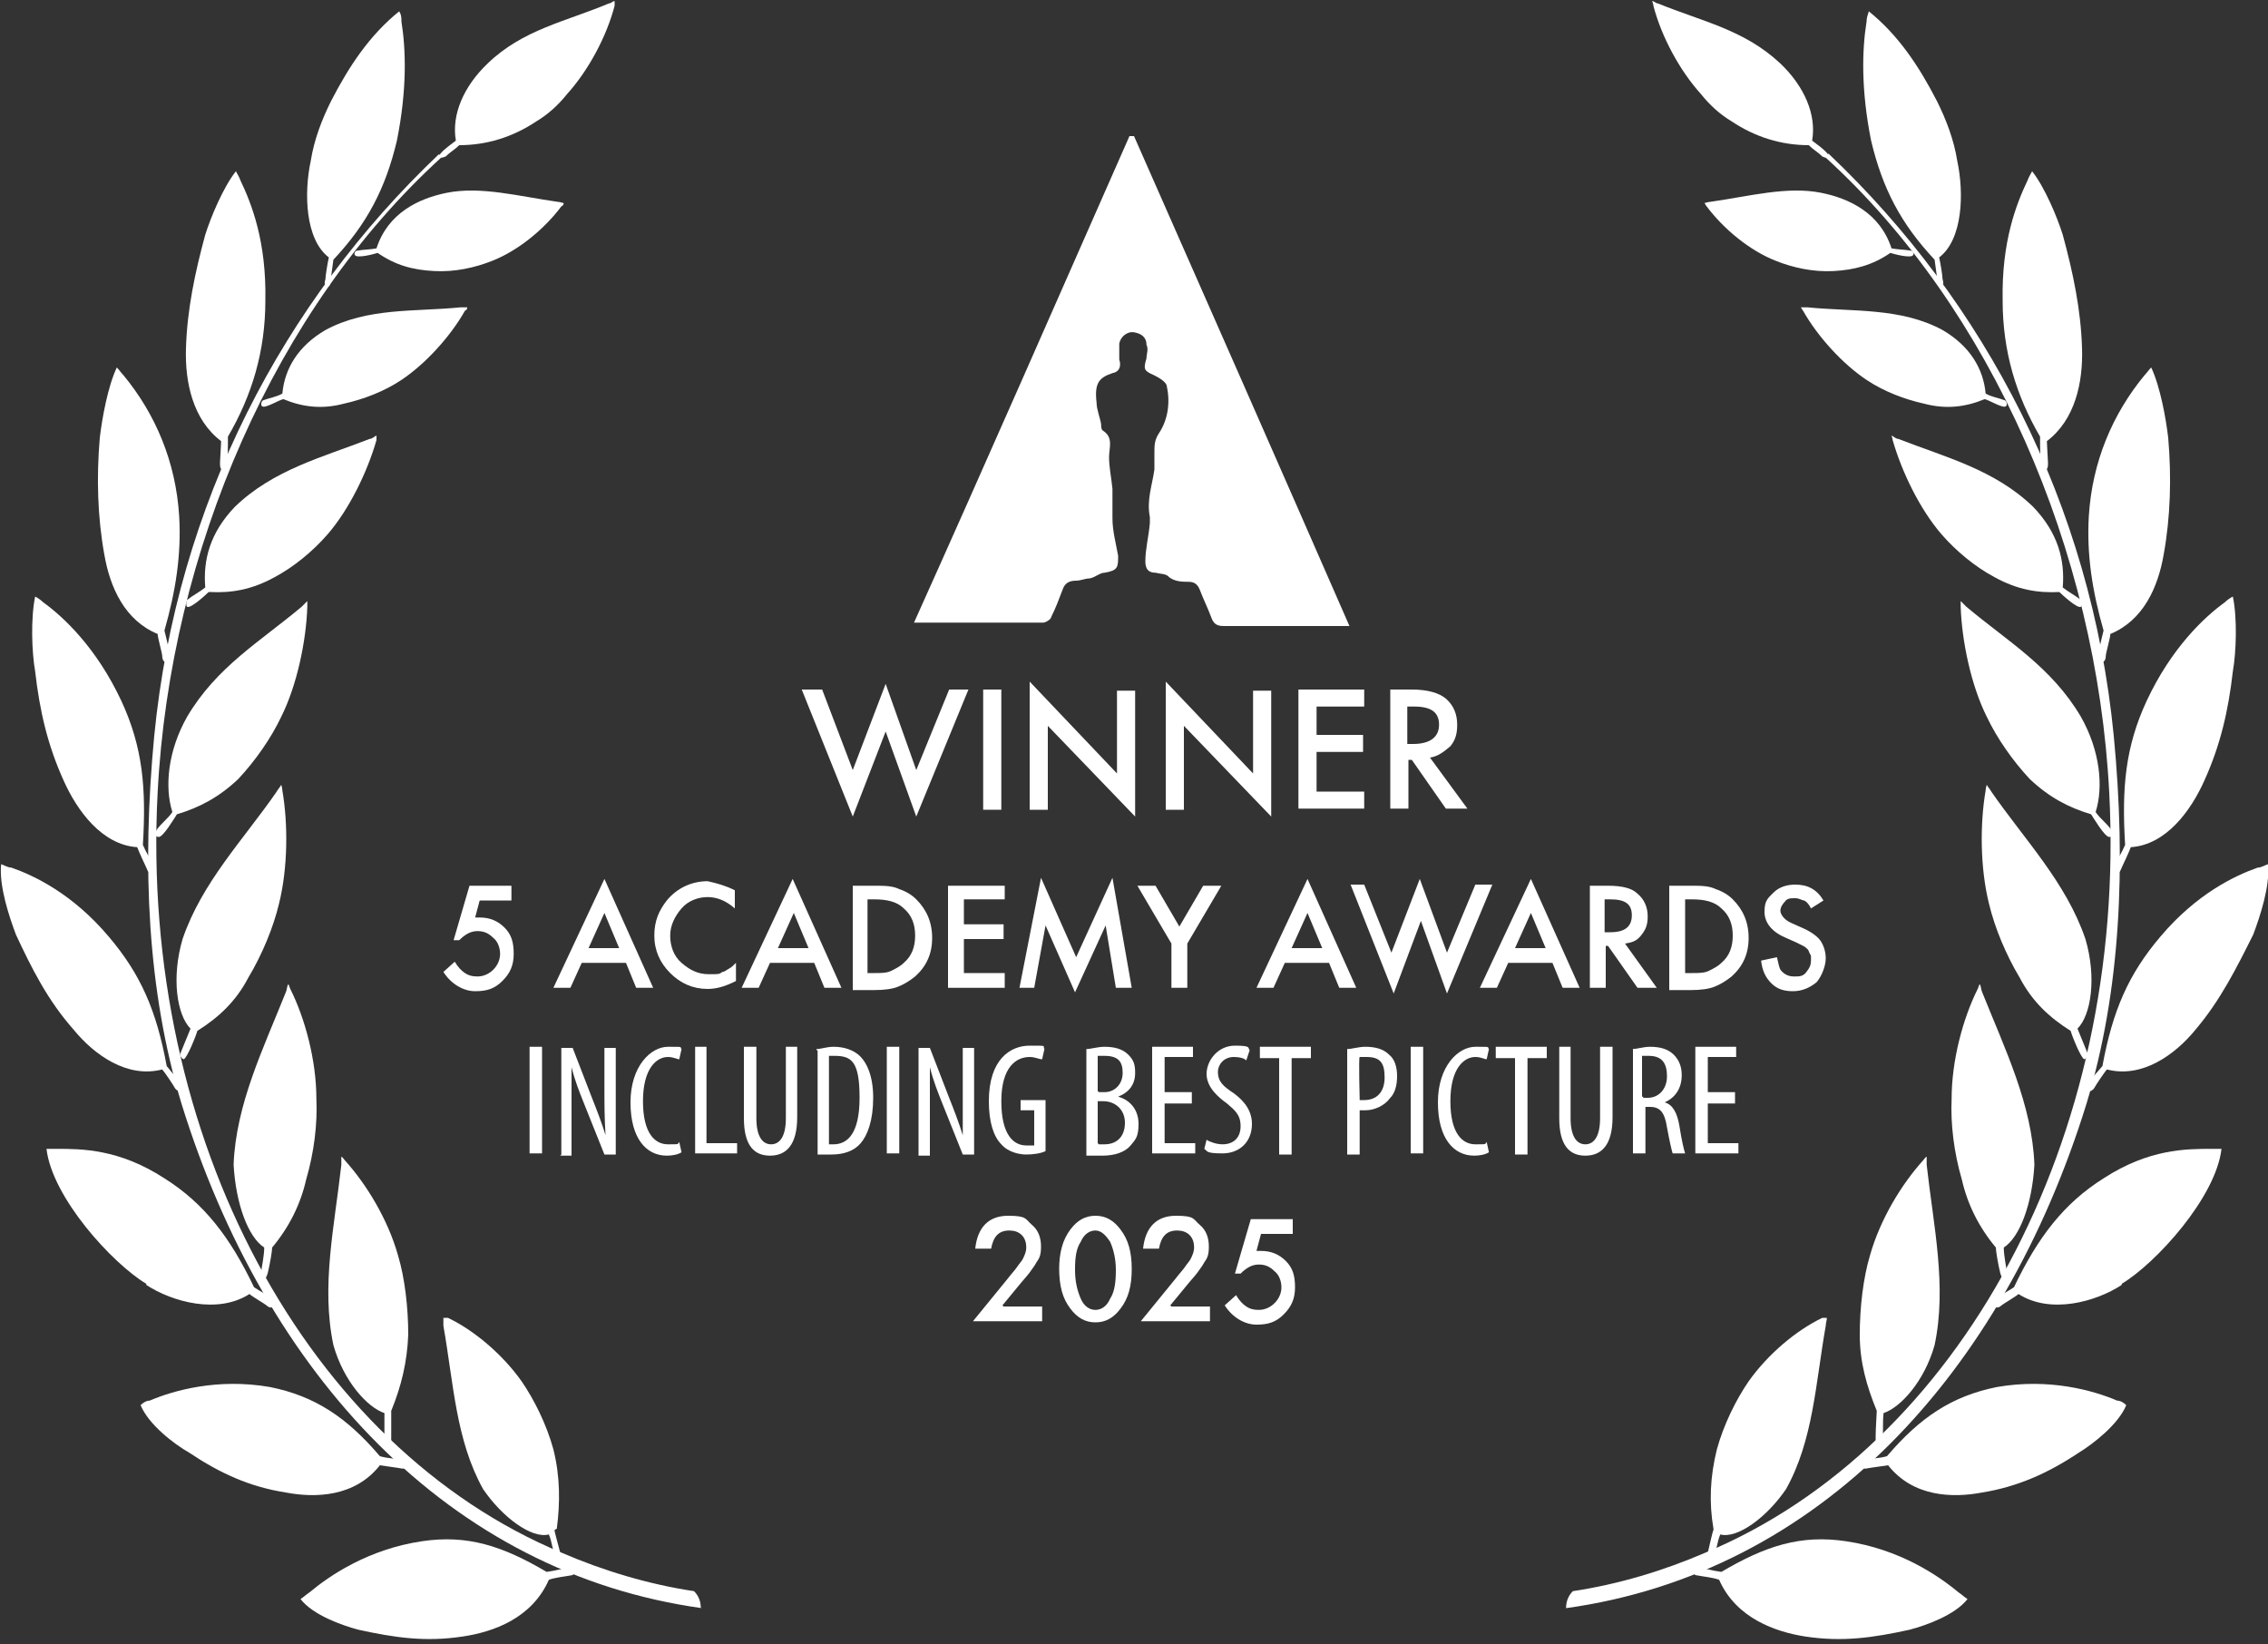 <?xml version="1.0" encoding="UTF-8"?>
<svg id="Layer_1" xmlns="http://www.w3.org/2000/svg" xmlns:xlink="http://www.w3.org/1999/xlink" version="1.1"  width="200" height="145">
  <rect width="100%" height="100%" fill="#333333" stroke="none"/>
  <!-- Generator: Adobe Illustrator 29.3.1, SVG Export Plug-In . SVG Version: 2.1.0 Build 151)  -->
  <defs>
    <style>
      .st0 {
        fill-rule: evenodd;
      }

      .st0, .st1 {
        fill: #fff;
      }
    </style>
  </defs>
  <g>
    <g>
      <path class="st0" d="M138.1,141.8c22.3-3.1,38.5-20.6,45.9-44.5,3-9.9,3.5-20.9,2.4-32.4-2-20.5-11.4-38.3-25.1-51.3q-.1-.1-.1,0c0,.1-.2.1-.2.2q-.1,0,0,.1c14.6,13.3,23.9,34.6,25,56,1.6,30.6-13.3,57.7-35.6,67-3.7,1.6-7.7,2.8-11.7,3.4-.4.4-.6.9-.6,1.5"/>
      <path class="st0" d="M193.6,90.8c-1.8,2.2-4.7,4.3-7.8,3.5-.2.2-1,1.4-1.1,1.6s-.4.4-.6.3c-.1,0-.2-.3-.1-.5.4-.6.9-1.1,1.4-1.7.9-4.9,2.3-8.1,5.1-11.4,3.2-3.8,6.6-5.4,8.6-6.1.3,0,.6-.2.9-.3.2,1.9-.7,4.6-1.3,6.2-1.5,3-2.9,5.8-5.1,8.4"/>
      <path class="st0" d="M166.7,22.3c.3.1,1.8.5,2,.2.1-.1,0-.4-.2-.4-.6-.1-1.2-.1-1.7-.2-1-3.1-3.7-4.4-6.2-4.9-3-.6-6.3.3-9.8.8-.2,0-.4.1-.5.1.1.1.1.2.2.3,1.5,2,3.8,3.9,6.1,4.8,1.5.6,3.3,1,5.1.9s3.4-.5,5-1.6"/>
      <path class="st0" d="M161,13.9q-.1,0-.3-.1c-.4-.4-.8-.6-1.2-1-2.4,0-4.7-.7-6.8-2.1-1-.6-1.9-1.4-2.7-2.4-1.9-2.1-3.5-5.1-4.2-7.8,0-.2-.1-.3-.1-.4.2,0,.3.2.5.2,3.9,1.6,7.6,2.3,10.8,5.3,2.1,2,3.2,4.5,2.8,6.8.5.4,1,.7,1.4,1.2.1.1,0,.3-.2.3"/>
      <path class="st0" d="M175,35.2c.3,0,1.7.9,1.9.6.1,0,.1-.4-.1-.5-.5-.2-1.2-.3-1.7-.6-.2-2.2-1.4-4.2-3.8-5.6-3.7-2-7.9-1.6-11.9-2h-.6c.1.1.1.2.2.3,1.3,2.3,3.5,4.7,5.6,6.1,1.5,1,3.3,1.7,5.1,2.1,1.9.5,3.6.3,5.3-.4"/>
      <path class="st0" d="M194.4,68.8c-1.2,2.7-3.4,5.7-6.5,5.9-.1.3-.7,1.6-.8,1.8-.1.3-.3.6-.5.5-.1,0-.2-.2-.2-.5.3-.7.7-1.3,1-2-.3-5,0-8.6,1.9-12.7,2.2-4.7,5.1-7.4,6.9-8.7.2-.2.5-.4.7-.5.4,1.9.3,4.9,0,6.6-.4,3.5-1.1,6.5-2.5,9.6"/>
      <path class="st0" d="M190.8,48.9c-.5,2.9-1.8,5.8-4.7,7,0,.3-.4,1.7-.4,1.9,0,.3-.1.6-.4.6s-.3,0-.3-.4c.1-.8.3-1.6.5-2.4-1-3.5-1.5-6.7-1.3-10.1.3-4.8,2.1-9,4.9-12.4.2-.2.4-.5.6-.7.8,1.7,1.3,4.5,1.5,6.2.3,3.5.2,7-.4,10.3"/>
      <path class="st0" d="M183.6,30.7c.1,3-.6,6.3-3.1,8.2,0,.3.1,1.7.1,1.9,0,.3,0,.6-.3.7-.1,0-.3,0-.3-.3-.1-.7-.1-1.9-.1-2.7-2.1-3.6-3.3-7.5-3.3-12-.1-5.2,1.2-8.5,2.2-10.6.1-.3.3-.6.4-.8,1.1,1.4,2.2,4,2.7,5.6.9,3.3,1.6,6.6,1.7,10"/>
      <path class="st0" d="M172.6,14.2c.6,2.8.5,6.9-1.6,8.5.1.4.3,1.6.3,1.9.1.3.1.6-.1.7-.1,0-.2,0-.3-.2-.1-.8-.2-1.4-.3-2.2-3-3.2-4.6-6.3-5.6-10.5-.9-4.5-.8-8-.4-10.5,0-.3.1-.6.2-.9,2.6,2.1,4.4,4.8,6,7.9.8,1.6,1.5,3.4,1.8,5.3"/>
      <path class="st0" d="M181.6,52.2c.2.2,1.6,1.5,1.9,1.3.1,0,.1-.5,0-.6-.5-.4-1.1-.7-1.6-1.1.2-2.4-.4-4.8-2.6-7.1-3.4-3.3-7.8-4.4-11.9-6-.2,0-.4-.2-.6-.3,0,0,.1.3.1.4.8,2.8,2.4,6.1,4.3,8.3,1.3,1.5,3,2.9,4.7,3.8,2,1.1,3.8,1.4,5.7,1.3"/>
      <path class="st0" d="M184.4,71.8c.2.3,1.2,2,1.6,2s.3-.4.2-.6c-.4-.6-1-1-1.4-1.6.7-2.2.4-5.4-1.3-8.4-2.6-4.4-6.4-6.6-10.1-9.7-.2-.2-.3-.3-.5-.5v.5c.1,3,.9,6.9,2.3,9.7.9,1.9,2.3,3.9,3.8,5.5,1.7,1.6,3.4,2.5,5.4,3.1"/>
      <path class="st0" d="M182.6,90.9c.1.4.9,2.4,1.2,2.5.1,0,.4-.3.3-.5-.3-.7-.6-1.5-.9-2.2,1.2-1.2,1.7-4.5.7-7.9-1.7-5-5.4-8.8-8.3-13-.1-.2-.3-.4-.4-.6,0,0-.1.3-.1.5-.5,2.9-.5,6.8.3,10,.5,2.1,1.5,4.5,2.7,6.5,1.1,2.1,2.6,3.5,4.5,4.7"/>
      <path class="st0" d="M187.1,113.3c-2.3,1.5-6.3,2.6-9.1.8-.2.2-1.4.9-1.5,1-.2.2-.5.3-.7,0-.1,0-.2-.3,0-.5.6-.4,1.2-.7,1.8-1.1,2.1-4.4,4.4-7.4,7.9-9.6,4-2.6,7.3-2.6,9.5-2.6h.9c-.5,4.3-5.8,10.1-8.8,11.9"/>
      <path class="st0" d="M176,110c0,.3.2,1.5.4,2.3.1.2.1.5.4.4.1,0,.2-.3.2-.4-.1-.7-.3-1.6-.3-2.3,1.4-.9,2.5-3.8,2.7-7.3-.2-5.3-2.6-10.2-4.6-15.2-.1-.2-.1-.5-.2-.7-.1,0-.1.2-.2.4-1.3,2.6-2.3,6.3-2.3,9.7-.1,2.2.2,4.7.9,7.1.5,2.2,1.5,4.2,3,6"/>
      <path class="st0" d="M174.8,131.6c-2.6.5-6.1.4-8.3-2.4-.6.1-1.5.2-2,.3-.2,0-.3-.1-.4-.3,0-.1,0-.3.3-.5.6-.1,1.3-.1,2-.3,2.9-3.4,5.7-5.3,9.7-6.1,4.6-.8,8.5.3,10.6,1.2.3,0,.6.2.8.4-.7,1.7-2.9,3.4-4.2,4.2-2.7,1.8-5.4,3-8.5,3.5"/>
      <path class="st0" d="M165.5,124.4c0,.3-.1,1.5-.1,2.3s0,.5.3.5.3-.2.3-.3c.1-.7,0-1.5.1-2.3,1.5-.5,3.6-2.8,4.5-6,1.1-5.2-.1-10.5-.7-15.9v-.7c-.1,0-.2.2-.3.3-1.9,2.1-3.8,5.2-4.7,8.4-.6,2-.9,4.6-.9,7,0,2.4.6,4.5,1.5,6.7"/>
      <path class="st0" d="M151.1,134.9c-.1.2-.3,1.2-.5,2-.1.2-.2.5.1.6.1.1.3-.1.4-.2.3-.6.3-1.3.6-2,1.5.4,4.1-1.5,5.8-4,2.4-4.3,2.6-9.3,3.5-14.4,0-.2.1-.5.1-.7-.1,0-.2,0-.4,0-2.3,1.1-4.8,3.2-6.5,5.6-1.1,1.6-2.2,3.8-2.8,6-.6,2.4-.7,4.7-.3,7"/>
      <path class="st0" d="M159.2,144.3c-2.6-.4-6.1-1.6-7.6-5-.5-.2-1.5-.3-2-.4-.2,0-.2-.2-.3-.4,0-.1.1-.3.4-.3.7.1,1.3.3,2.1.4,3.9-2.3,7-3.3,11-2.7,4.7.7,8.1,3,9.9,4.5.3.2.5.4.8.6-1.1,1.4-3.6,2.3-5.1,2.7-3.2.7-5.9,1.1-9.2.6"/>
    </g>
    <g>
      <path class="st0" d="M61.9,141.8c-22.3-3.1-38.5-20.6-45.9-44.5-3-9.9-3.5-20.9-2.4-32.4,2-20.5,11.4-38.3,25.1-51.3q0-.1,0,0c0,.1.2.1.2.2q0,0,0,.1c-14.6,13.3-23.9,34.6-25,56-1.6,30.6,13.3,57.7,35.6,67,3.7,1.6,7.7,2.8,11.7,3.4.4.4.6.9.6,1.5"/>
      <path class="st0" d="M6.5,90.8c1.8,2.2,4.7,4.3,7.8,3.5.2.2,1,1.4,1.1,1.6s.4.4.6.3c.1,0,.2-.3.1-.5-.5-.6-.9-1.1-1.4-1.7-.9-4.9-2.3-8.1-5.1-11.4-3.2-3.8-6.6-5.4-8.6-6.1-.3,0-.6-.2-.9-.3-.2,1.9.7,4.6,1.3,6.2,1.4,3,2.8,5.8,5.1,8.4"/>
      <path class="st0" d="M33.3,22.3c-.3.1-1.8.5-2,.2-.1-.1,0-.4.2-.4.6-.1,1.2-.1,1.7-.2,1-3.1,3.7-4.4,6.2-4.9,3-.6,6.3.3,9.8.8.2,0,.4.1.5.1,0,.1,0,.2-.2.3-1.5,2-3.8,3.9-6.1,4.8-1.5.6-3.3,1-5.1.9-1.9-.1-3.4-.5-5-1.6"/>
      <path class="st0" d="M39,13.9q0,0,.3-.1c.4-.4.8-.6,1.2-1,2.4,0,4.7-.7,6.8-2.1,1-.6,1.9-1.4,2.7-2.4,1.9-2.1,3.5-5.1,4.2-7.8,0-.2,0-.3,0-.4-.2,0-.3.2-.5.2-3.8,1.6-7.6,2.3-10.7,5.3-2.1,2-3.2,4.5-2.8,6.8-.5.4-1,.7-1.4,1.2-.2.1,0,.3.1.3"/>
      <path class="st0" d="M25,35.2c-.3,0-1.7.9-1.9.6-.1,0-.1-.4.1-.5.5-.2,1.2-.3,1.7-.6.2-2.2,1.4-4.2,3.8-5.6,3.7-2,7.9-1.6,11.9-2h.6c0,.1,0,.2-.2.3-1.3,2.3-3.5,4.7-5.6,6.1-1.5,1-3.3,1.7-5.1,2.1-1.9.5-3.6.3-5.3-.4"/>
      <path class="st0" d="M5.6,68.8c1.2,2.7,3.4,5.7,6.5,5.9.1.3.7,1.6.8,1.8.1.3.3.6.5.5.1,0,.2-.2.2-.5-.3-.7-.7-1.3-1-2,.3-5,0-8.6-1.9-12.7-2.2-4.7-5.1-7.4-6.9-8.7-.2-.2-.5-.4-.7-.5-.4,1.9-.3,4.9,0,6.6.4,3.5,1.1,6.5,2.5,9.6"/>
      <path class="st0" d="M9.2,48.9c.5,2.9,1.8,5.8,4.7,7,0,.3.4,1.7.4,1.9,0,.3.1.6.4.6s.3,0,.3-.4c-.1-.8-.3-1.6-.5-2.4,1-3.5,1.5-6.7,1.3-10.1-.3-4.8-2.1-9-4.9-12.4-.2-.2-.4-.5-.6-.7-.8,1.7-1.3,4.5-1.5,6.2-.3,3.5-.2,7,.4,10.3"/>
      <path class="st0" d="M16.4,30.7c-.1,3,.6,6.3,3.1,8.2,0,.3-.1,1.7-.1,1.9,0,.3,0,.6.3.7.1,0,.3,0,.3-.3.1-.7.1-1.9.1-2.7,2.1-3.6,3.3-7.5,3.3-12,.1-5.2-1.2-8.5-2.2-10.6-.1-.3-.3-.6-.4-.8-1.1,1.4-2.2,4-2.7,5.6-.9,3.3-1.6,6.6-1.7,10"/>
      <path class="st0" d="M27.4,14.2c-.6,2.8-.5,6.9,1.6,8.5-.1.4-.3,1.6-.3,1.9-.1.3-.1.6.1.7.1,0,.2,0,.3-.2.1-.8.2-1.4.3-2.2,3-3.2,4.6-6.3,5.6-10.5.9-4.5.8-8,.4-10.5,0-.3,0-.6-.2-.9-2.6,2.1-4.4,4.8-6,7.9-.8,1.6-1.5,3.4-1.8,5.3"/>
      <path class="st0" d="M18.4,52.2c-.2.2-1.6,1.5-1.9,1.3-.1,0-.1-.5,0-.6.5-.4,1.1-.7,1.6-1.1-.2-2.4.4-4.8,2.6-7.1,3.4-3.3,7.8-4.4,11.9-6,.2,0,.4-.2.6-.3,0,0,0,.3,0,.4-.8,2.8-2.4,6.1-4.3,8.3-1.3,1.5-3,2.9-4.7,3.8-2,1.1-3.8,1.4-5.7,1.3"/>
      <path class="st0" d="M15.6,71.8c-.2.3-1.2,2-1.6,2s-.3-.4-.2-.6c.4-.6,1-1,1.4-1.6-.7-2.2-.4-5.4,1.3-8.4,2.6-4.4,6.4-6.6,10.1-9.7l.5-.5v.5c-.1,3-.9,6.9-2.3,9.7-.9,1.9-2.3,3.9-3.8,5.5-1.7,1.6-3.4,2.5-5.4,3.1"/>
      <path class="st0" d="M17.4,90.9c-.1.4-.9,2.4-1.2,2.5-.1,0-.4-.3-.3-.5.3-.7.6-1.5.9-2.2-1.2-1.2-1.7-4.5-.7-7.9,1.7-5,5.4-8.8,8.3-13,.1-.2.3-.4.4-.6,0,0,.1.3.1.5.5,2.9.5,6.8-.3,10-.5,2.1-1.5,4.5-2.7,6.5-1.1,2.1-2.6,3.5-4.5,4.7"/>
      <path class="st0" d="M12.9,113.3c2.3,1.5,6.3,2.6,9.1.8.2.2,1.4.9,1.5,1,.2.2.5.3.7,0,.1,0,.2-.3,0-.5-.6-.4-1.2-.7-1.8-1.1-2.1-4.4-4.4-7.4-7.9-9.6-4-2.6-7.3-2.6-9.5-2.6h-.9c.5,4.3,5.8,10.1,8.8,11.9"/>
      <path class="st0" d="M24,110c0,.3-.2,1.5-.4,2.3-.1.2-.1.5-.4.4-.1,0-.2-.3-.2-.4.1-.7.3-1.6.3-2.3-1.4-.9-2.5-3.8-2.7-7.3.2-5.3,2.6-10.2,4.6-15.2.1-.2.1-.5.2-.7.1,0,.1.2.2.4,1.3,2.6,2.3,6.3,2.3,9.7.1,2.2-.2,4.7-.9,7.1-.5,2.2-1.5,4.2-3,6"/>
      <path class="st0" d="M25.2,131.6c2.6.5,6.1.4,8.3-2.4.6.1,1.5.2,2,.3.2,0,.3-.1.3-.3s0-.3-.3-.5c-.7-.1-1.3-.1-2-.3-2.9-3.4-5.7-5.3-9.7-6.1-4.6-.8-8.5.3-10.6,1.2-.3,0-.6.2-.8.4.7,1.7,2.9,3.4,4.3,4.2,2.7,1.8,5.3,3,8.5,3.5"/>
      <path class="st0" d="M34.5,124.4c0,.3,0,1.5,0,2.3s0,.5-.3.5-.3-.2-.3-.3c0-.7,0-1.5,0-2.3-1.5-.5-3.6-2.8-4.5-6-1.1-5.2.1-10.5.7-15.9v-.7c.1,0,.2.2.3.3,1.9,2.1,3.8,5.2,4.7,8.4.6,2,.9,4.6.9,7-.1,2.4-.6,4.5-1.5,6.7"/>
      <path class="st0" d="M48.9,134.9c0,.2.3,1.2.5,2,0,.2.2.5,0,.6,0,.1-.3-.1-.4-.2-.3-.6-.3-1.3-.6-2-1.5.4-4.1-1.5-5.8-4-2.4-4.3-2.6-9.3-3.5-14.4,0-.2,0-.5,0-.7,0,0,.2,0,.4,0,2.3,1.1,4.8,3.2,6.5,5.6,1.1,1.6,2.2,3.8,2.8,6,.6,2.4.6,4.7.3,7"/>
      <path class="st0" d="M40.8,144.3c2.7-.4,6.1-1.6,7.6-5,.5-.2,1.5-.3,2-.4.2,0,.2-.2.3-.4,0-.1,0-.3-.4-.3-.7.1-1.3.3-2.1.4-3.9-2.3-7-3.3-11-2.7-4.7.7-8.1,3-9.9,4.5-.3.2-.5.4-.8.6,1.1,1.4,3.6,2.3,5.1,2.7,3.2.7,5.9,1.1,9.2.6"/>
    </g>
  </g>
  <path class="st1" d="M100,12c6.4,14.5,12.7,28.8,19,43.2-.3,0-.6,0-.8,0h-10.3c-.6,0-.9-.2-1.1-.8-.3-.8-.7-1.6-1-2.4-.2-.5-.5-.7-1-.7s-1.3,0-1.8-.5c-.2-.2-.7-.2-1.1-.3-.6,0-.9-.3-.9-1,0-1.1.3-2.2.4-3.4,0-.2,0-.4,0-.5-.3-1.5.2-2.8.4-4.2v-1.5c0-.6,0-1.1.4-1.7.8-1.2,1-2.7.7-4.1,0-.4-.7-.8-1.1-1-.9-.4-1-.5-.7-1.5,0-.4.2-.8,0-1.2,0-.7-.5-1-1.1-1.1s-1.2.4-1.3,1c0,.5,0,1,0,1.4.2.6,0,1.1-.6,1.2-1.2.4-1.6.9-1.4,2.6,0,.6.3,1.3.4,1.9,0,.2,0,.5.2.6.9.6.5,1.5.5,2.3,0,.9.2,1.8.3,2.8,0,.9,0,1.7,0,2.6,0,1.1.3,2.2.5,3.3,0,1,0,1.3-1.2,1.5-.4,0-.8.4-1.3.5-.4,0-.8.2-1.2.2-.6,0-1,.2-1.2.8-.3.8-.6,1.6-1,2.4,0,.2-.5.5-.7.5h-11c0,0-.2,0-.4,0,6.3-14,12.6-28.4,19-42.9Z"/>
  <g>
    <path class="st1" d="M72.5,60.8l2.7,7.1,2.9-7.6,2.7,7.6,2.9-7.1h1.7l-4.6,11.2-2.7-7.5-2.9,7.5-4.5-11.2h1.8Z"/>
    <path class="st1" d="M88.3,60.8v10.6h-1.6v-10.6h1.6Z"/>
    <path class="st1" d="M90.8,71.3v-11.2l7.7,8.1v-7.3h1.6v11.1l-7.7-8v7.4h-1.6Z"/>
    <path class="st1" d="M102.8,71.3v-11.2l7.7,8.1v-7.3h1.6v11.1l-7.7-8v7.4h-1.6Z"/>
    <path class="st1" d="M120.3,62.3h-4.2v2.5h4.1v1.5h-4.1v3.5h4.2v1.5h-5.8v-10.5h5.8v1.5Z"/>
    <path class="st1" d="M126.1,66.8l3.3,4.5h-1.9l-3-4.3h-.3v4.3h-1.6v-10.5h1.9c1.4,0,2.4.3,3,.8.7.6,1,1.4,1,2.3s-.2,1.4-.6,1.9c-.6.5-1.1.9-1.8,1ZM124.1,65.6h.5c1.5,0,2.3-.6,2.3-1.7s-.7-1.6-2.2-1.6h-.6s0,3.3,0,3.3Z"/>
  </g>
  <g>
    <path class="st1" d="M47.8,92.3v9.4h-1.1v-9.4h1.1Z"/>
    <path class="st1" d="M49.5,101.8v-9.4h1l1.7,4.4c.4,1,.9,2.3,1.2,3.3h0c-.1-1.5-.1-2.7-.1-4.3v-3.4h1v9.4h-1l-1.8-4.5c-.4-1-.8-2-1.1-3.2h0c0,1.3,0,2.5,0,4.5v3.3h-1Z"/>
    <path class="st1" d="M60.1,101.6c-.3.2-.8.3-1.3.3-1.8,0-3.2-1.5-3.2-4.7s1.8-4.9,3.3-4.9,1,0,1.2.2l-.2.9c-.2,0-.5-.2-1-.2-1,0-2.2,1-2.2,3.9s1.1,3.8,2.2,3.8.8,0,1-.2l.2.9Z"/>
    <path class="st1" d="M61.2,92.3h1.1v8.5h2.7v.9h-3.7v-9.4h0Z"/>
    <path class="st1" d="M66.7,92.3v6.3c0,1.7.6,2.3,1.3,2.3s1.3-.6,1.3-2.3v-6.3h1v6.2c0,2.5-1,3.4-2.4,3.4s-2.3-.9-2.3-3.3v-6.3s1.1,0,1.1,0Z"/>
    <path class="st1" d="M72,92.5c.4,0,.9-.2,1.5-.2,1,0,1.7.3,2.2.7.7.6,1.3,1.8,1.3,3.8s-.5,3.3-1.1,4-1.5,1-2.6,1-.9,0-1.2,0v-9.2s-.1,0-.1,0ZM73.1,100.9h.4c1.2,0,2.3-.9,2.3-4.1s-.7-3.7-2.2-3.7-.4,0-.5,0c0,0,0,7.7,0,7.7Z"/>
    <path class="st1" d="M79.3,92.3v9.4h-1.1v-9.4h1.1Z"/>
    <path class="st1" d="M81,101.8v-9.4h1l1.7,4.4c.4,1,.9,2.3,1.2,3.3h0c0-1.5,0-2.7,0-4.3v-3.4h1v9.4h-1l-1.8-4.5c-.4-1-.8-2-1.1-3.2h0c0,1.3,0,2.5,0,4.5v3.3h-1s0-.1,0-.1Z"/>
    <path class="st1" d="M92.2,101.5c-.4.2-1.1.3-1.7.3s-1.6-.2-2.2-.9c-.7-.7-1.1-2-1.1-3.8,0-3.7,1.9-4.9,3.6-4.9s1.1,0,1.3.3l-.2.9c-.3,0-.6-.2-1.1-.2-1.2,0-2.5.9-2.5,3.9s1.1,3.9,2.2,3.9.6,0,.7,0v-3.1h-1.2v-.9h2.2s0,4.6,0,4.6Z"/>
    <path class="st1" d="M95.8,92.5c.4,0,1-.2,1.6-.2.9,0,1.6.2,2.1.7s.6.9.6,1.6c0,1-.5,1.7-1.5,2.1h0c1.1.3,1.8,1.2,1.8,2.4s-.3,1.4-.7,1.9c-.5.6-1.4.9-2.5.9s-1.1,0-1.4,0v-9.3ZM96.9,96.3h.5c.9,0,1.6-.7,1.6-1.7s-.4-1.5-1.6-1.5-.4,0-.6,0v3.1h0ZM96.9,100.9c0,0,.3,0,.5,0,1.1,0,1.8-.7,1.8-1.9s-.9-1.9-1.9-1.9h-.5v3.7h0Z"/>
    <path class="st1" d="M105.1,97.3h-2.4v3.5h2.7v.9h-3.8v-9.4h3.6v.9h-2.5v3.1h2.4s0,1,0,1Z"/>
    <path class="st1" d="M106.4,100.5c.3.2.9.4,1.4.4,1,0,1.6-.6,1.6-1.6s-.5-1.4-1.2-2c-.7-.5-1.8-1.4-1.8-2.6s1-2.5,2.5-2.5,1.1.2,1.3.4l-.3.9c-.2-.2-.6-.3-1.1-.3-.9,0-1.4.7-1.4,1.3,0,.9.5,1.3,1.4,1.9,1.1.8,1.6,1.7,1.6,2.7,0,1.6-1.1,2.6-2.6,2.6s-1.3-.2-1.6-.4l.2-.8Z"/>
    <path class="st1" d="M112.8,93.3h-1.7v-1h4.5v1h-1.7v8.5h-1.1s0-8.5,0-8.5Z"/>
    <path class="st1" d="M118.8,92.5c.4,0,1-.2,1.6-.2.9,0,1.6.2,2.1.7.5.4.7,1.1.7,1.9s-.2,1.5-.6,1.9c-.5.7-1.4,1.1-2.2,1.1h-.5v3.9h-1.1v-9.3ZM119.9,97h.4c1.1,0,1.8-.7,1.8-2s-.4-1.8-1.6-1.8-.5,0-.6,0,0,3.7,0,3.7Z"/>
    <path class="st1" d="M125.5,92.3v9.4h-1.1v-9.4h1.1Z"/>
    <path class="st1" d="M131.3,101.6c-.3.2-.8.3-1.3.3-1.8,0-3.2-1.5-3.2-4.7s1.8-4.9,3.3-4.9,1,0,1.2.2l-.2.9c-.2,0-.5-.2-1-.2-1,0-2.2,1-2.2,3.9s1.1,3.8,2.2,3.8.8,0,1-.2l.2.9Z"/>
    <path class="st1" d="M133.6,93.3h-1.7v-1h4.5v1h-1.7v8.5h-1.1v-8.5Z"/>
    <path class="st1" d="M138.5,92.3v6.3c0,1.7.6,2.3,1.3,2.3s1.3-.6,1.3-2.3v-6.3h1.1v6.2c0,2.5-1,3.4-2.4,3.4s-2.3-.9-2.3-3.3v-6.3s1,0,1,0Z"/>
    <path class="st1" d="M143.9,92.5c.5,0,1-.2,1.6-.2.9,0,1.6.2,2.1.7s.7,1.1.7,1.8c0,1.2-.6,2-1.5,2.4h0c.7.2,1.1.9,1.3,2.1.2,1.3.4,2.1.5,2.4h-1.1c-.1-.3-.3-1.2-.5-2.3-.2-1.3-.6-1.8-1.5-1.8h-.4v4.1h-1.1v-9.2h-.1ZM144.9,96.8h.4c1,0,1.7-.8,1.7-1.9s-.4-1.8-1.6-1.8-.4,0-.6,0v3.6s.1,0,.1,0Z"/>
    <path class="st1" d="M153,97.3h-2.4v3.5h2.7v.9h-3.8v-9.4h3.6v.9h-2.5v3.1h2.4v1Z"/>
  </g>
  <path class="st1" d="M55.2,84.9h-3.9l-1,2.2h-1.5l4.5-9.6,4.3,9.6h-1.5l-.9-2.2ZM54.6,83.6l-1.3-3.1-1.4,3.1h2.7Z"/>
  <path class="st1" d="M64.8,78.5v1.6c-.8-.7-1.6-1-2.4-1s-1.7.3-2.3,1-1,1.5-1,2.4.3,1.8,1,2.4,1.4,1,2.4,1,.9,0,1.2-.2c.2,0,.4-.2.6-.3s.4-.3.6-.5v1.6c-.8.4-1.6.7-2.5.7-1.3,0-2.4-.5-3.3-1.4-.9-.9-1.4-2-1.4-3.3s.4-2.2,1.1-3.1c.9-1.1,2.2-1.7,3.6-1.7.9.2,1.6.4,2.4.8Z"/>
  <path class="st1" d="M71.8,84.9h-3.9l-1,2.2h-1.5l4.5-9.6,4.3,9.6h-1.5l-.9-2.2ZM71.3,83.6l-1.3-3.1-1.4,3.1h2.7Z"/>
  <path class="st1" d="M75.2,87.1v-9h1.9c.9,0,1.6,0,2.2.3.6.2,1.1.5,1.5.9.9.9,1.4,2,1.4,3.4s-.5,2.5-1.5,3.4c-.5.4-1,.7-1.5.9-.5.2-1.2.3-2.1.3h-1.9v-.2ZM76.5,85.8h.6c.6,0,1.1,0,1.5-.2s.8-.4,1.1-.7c.7-.6,1-1.4,1-2.4s-.3-1.8-1-2.4c-.6-.6-1.5-.8-2.6-.8h-.6v6.5Z"/>
  <path class="st1" d="M88.6,79.3h-3.6v2.2h3.5v1.3h-3.5v3h3.6v1.3h-5v-9h5v1.2Z"/>
  <path class="st1" d="M89.9,87.1l1.9-9.7,3.1,7,3.2-7,1.7,9.7h-1.4l-.9-5.5-2.7,5.9-2.6-5.9-1,5.5h-1.3Z"/>
  <path class="st1" d="M103.3,83.2l-3-5.1h1.6l2.1,3.6,2.1-3.6h1.6l-3,5.1v3.9h-1.4s0-3.9,0-3.9Z"/>
  <path class="st1" d="M117.2,84.9h-3.9l-1,2.2h-1.5l4.5-9.6,4.3,9.6h-1.5l-.9-2.2ZM116.6,83.6l-1.3-3.1-1.4,3.1h2.7Z"/>
  <path class="st1" d="M120.3,78l2.4,6,2.5-6.5,2.4,6.5,2.5-6h1.5l-4,9.6-2.3-6.4-2.4,6.4-3.8-9.6h1.2Z"/>
  <path class="st1" d="M136.9,84.9h-3.9l-1,2.2h-1.5l4.5-9.6,4.3,9.6h-1.5l-.9-2.2ZM136.3,83.6l-1.3-3.1-1.4,3.1h2.7Z"/>
  <path class="st1" d="M143.3,83.2l2.8,3.9h-1.7l-2.6-3.7h-.2v3.7h-1.4v-9h1.6c1.2,0,2.1.2,2.6.7.6.5.9,1.2.9,2s-.2,1.2-.6,1.7-.8.6-1.4.7ZM141.6,82.2h.4c1.3,0,1.9-.5,1.9-1.5s-.6-1.4-1.9-1.4h-.5v2.9h.1Z"/>
  <path class="st1" d="M147.2,87.1v-9h1.9c.9,0,1.6,0,2.2.3.6.2,1.1.5,1.5.9.9.9,1.4,2,1.4,3.4s-.5,2.5-1.5,3.4c-.5.4-1,.7-1.5.9-.5.2-1.2.3-2.1.3h-1.9v-.2h0ZM148.6,85.8h.6c.6,0,1.1,0,1.5-.2s.8-.4,1.1-.7c.7-.6,1-1.4,1-2.4s-.3-1.8-1-2.4c-.6-.6-1.5-.8-2.6-.8h-.6v6.5Z"/>
  <path class="st1" d="M160.8,79.4l-1.1.7c-.2-.4-.4-.6-.6-.7-.2,0-.4-.2-.8-.2s-.7,0-.9.3c-.2.2-.4.5-.4.8s.3.8,1,1.1l.9.4c.7.3,1.3.7,1.6,1.1s.5,1,.5,1.6-.3,1.5-.8,2.1c-.6.5-1.3.8-2.1.8s-1.4-.2-1.9-.7-.8-1.1-.9-2l1.4-.3c.1.5.2.9.3,1.1.3.4.7.6,1.2.6s.8,0,1.1-.4.4-.6.4-1.1,0-.3-.1-.5-.1-.3-.2-.4-.2-.2-.4-.3-.4-.2-.6-.3l-.9-.4c-1.2-.5-1.9-1.3-1.9-2.3s.3-1.2.8-1.7,1.2-.7,1.9-.7c1.1,0,1.9.4,2.5,1.4Z"/>
  <g>
    <path class="st1" d="M88.5,115.2h3.4v1.3h-6.1l3.1-3.8c.3-.4.6-.7.8-1s.4-.5.5-.7c.2-.4.3-.7.3-1,0-.4-.1-.8-.4-1.1s-.7-.4-1.1-.4c-.9,0-1.4.5-1.6,1.6h-1.4c.2-1.9,1.2-2.9,2.9-2.9s1.5.3,2.1.8c.6.5.8,1.2.8,1.9s-.1,1-.4,1.4c-.1.2-.3.5-.6.9s-.6.7-1,1.2l-1.4,1.7Z"/>
    <path class="st1" d="M93.4,111.9c0-1.4.3-2.6,1-3.5.6-.8,1.3-1.2,2.2-1.2s1.6.4,2.2,1.2c.7.9,1,2,1,3.5s-.3,2.6-1,3.5c-.6.8-1.3,1.2-2.2,1.2s-1.6-.4-2.2-1.2c-.7-.9-1-2-1-3.6ZM94.8,112c0,1,.2,1.8.5,2.5.3.7.8,1,1.3,1s1-.3,1.3-1c.4-.6.5-1.5.5-2.5s-.2-1.8-.5-2.5c-.4-.6-.8-1-1.3-1s-1,.3-1.3,1c-.4.6-.5,1.4-.5,2.4Z"/>
    <path class="st1" d="M103.3,115.2h3.4v1.3h-6.1l3.1-3.8c.3-.4.6-.7.8-1s.4-.5.5-.7c.2-.4.3-.7.3-1,0-.4-.1-.8-.4-1.1s-.7-.4-1.1-.4c-.9,0-1.4.5-1.6,1.6h-1.4c.2-1.9,1.2-2.9,2.9-2.9s1.5.3,2.1.8c.6.5.8,1.2.8,1.9s-.1,1-.4,1.4c-.1.2-.3.5-.6.9s-.6.7-1,1.2l-1.4,1.7Z"/>
    <path class="st1" d="M114,108.8h-2.8l-.4,1.5c0,0,.1,0,.2,0s.1,0,.2,0c.9,0,1.6.3,2.2.9.6.6.8,1.3.8,2.3s-.3,1.7-1,2.4-1.4.9-2.4.9-2.1-.6-2.8-1.7l1-.9c.3.5.6.8.9,1,.3.2.6.3,1.1.3s1-.2,1.4-.6c.4-.4.6-.9.6-1.4s-.2-1.1-.6-1.4c-.4-.4-.8-.6-1.4-.6s-1.1.3-1.6.8h-.5l1.4-4.8h3.7v1.3Z"/>
  </g>
  <path class="st1" d="M45.1,79.4h-2.8l-.4,1.5c0,0,.1,0,.2,0s.1,0,.2,0c.9,0,1.6.3,2.2.9.6.6.8,1.3.8,2.3s-.3,1.7-1,2.4-1.4.9-2.4.9-2.1-.6-2.8-1.7l1-.9c.3.5.6.8.9,1,.3.2.6.3,1.1.3s1-.2,1.4-.6c.4-.4.6-.9.6-1.4s-.2-1.1-.6-1.4c-.4-.4-.8-.6-1.4-.6s-1.1.3-1.6.8h-.5l1.4-4.8h3.7v1.3Z"/>
</svg>